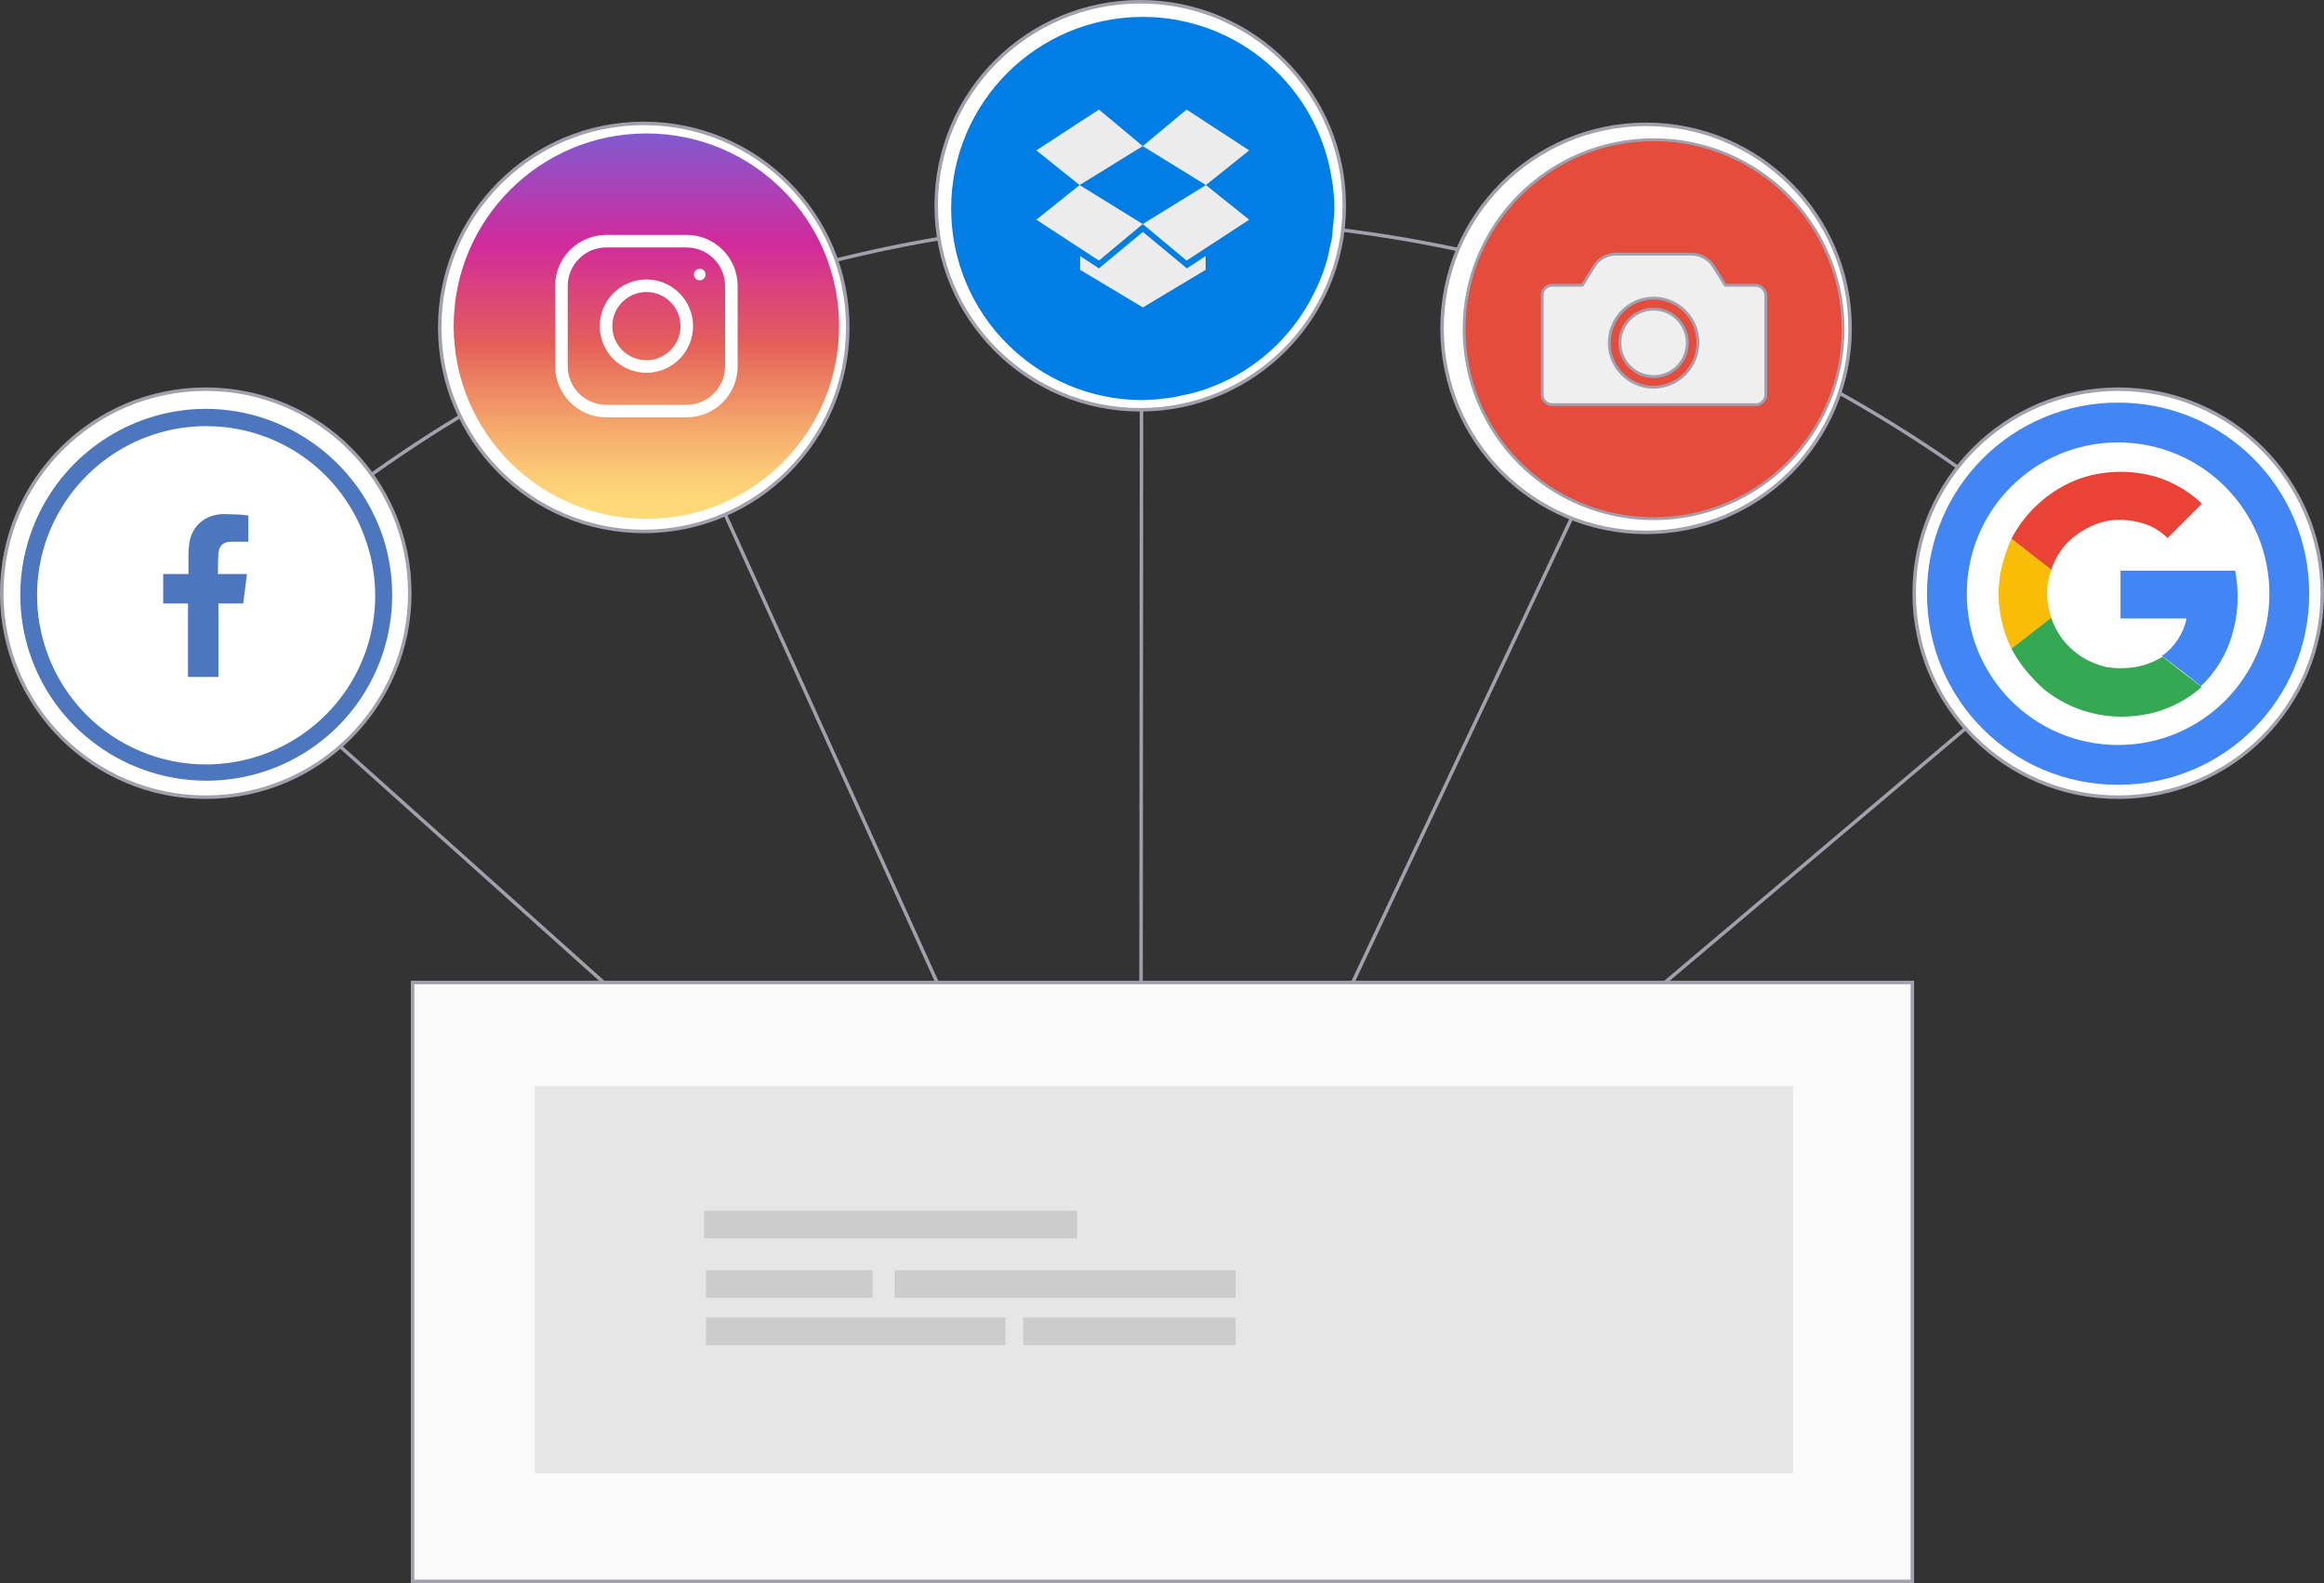 <?xml version="1.0" encoding="UTF-8" standalone="no"?>
<!-- Generator: Adobe Illustrator 19.2.1, SVG Export Plug-In . SVG Version: 6.00 Build 0)  -->

<svg
   xmlns:dc="http://purl.org/dc/elements/1.1/"
   xmlns:cc="http://creativecommons.org/ns#"
   xmlns:rdf="http://www.w3.org/1999/02/22-rdf-syntax-ns#"
   xmlns:svg="http://www.w3.org/2000/svg"
   xmlns="http://www.w3.org/2000/svg"
   xmlns:sodipodi="http://sodipodi.sourceforge.net/DTD/sodipodi-0.dtd"
   xmlns:inkscape="http://www.inkscape.org/namespaces/inkscape"
   version="1.1"
   id="Layer_1"
   x="0px"
   y="0px"
   width="496.65"
   height="338.35"
   viewBox="0 0 496.65 338.35"
   xml:space="preserve"
   sodipodi:docname="multiple-integrations.svg"
   inkscape:version="0.92.3 (2405546, 2018-03-11)"><rect x="0" y="0" width="496.65" height="338.35" fill="#333333" stroke="none"/><defs
   id="defs3966"><radialGradient
   cx="19.111"
   cy="128.444"
   gradientUnits="userSpaceOnUse"
   id="Instagram_2_"
   r="163.552"><stop
     offset="0"
     style="stop-color:#FFB140"
     id="stop4" /><stop
     offset="0.256"
     style="stop-color:#FF5445"
     id="stop6" /><stop
     offset="0.599"
     style="stop-color:#FC2B82"
     id="stop8" /><stop
     offset="1"
     style="stop-color:#8E40B7"
     id="stop10" /></radialGradient><linearGradient
   gradientTransform="matrix(1,0,0,-1,0,50)"
   gradientUnits="userSpaceOnUse"
   id="SVGID_1_"
   x1="24"
   x2="24"
   y1="8.717"
   y2="43.88"><stop
     offset="0.097"
     style="stop-color:#FFD879"
     id="stop2" /><stop
     offset="0.154"
     style="stop-color:#FCCB76"
     id="stop4-0" /><stop
     offset="0.258"
     style="stop-color:#F5AA6C"
     id="stop6-6" /><stop
     offset="0.398"
     style="stop-color:#E9755E"
     id="stop8-8" /><stop
     offset="0.449"
     style="stop-color:#E45F58"
     id="stop10-4" /><stop
     offset="0.679"
     style="stop-color:#D22A9C"
     id="stop12" /><stop
     offset="1"
     style="stop-color:#6968DF"
     id="stop14" /></linearGradient>
	
	
</defs><sodipodi:namedview
   pagecolor="#ffffff"
   bordercolor="#666666"
   borderopacity="1"
   objecttolerance="10"
   gridtolerance="10"
   guidetolerance="10"
   inkscape:pageopacity="0"
   inkscape:pageshadow="2"
   inkscape:window-width="1920"
   inkscape:window-height="1028"
   id="namedview3964"
   showgrid="false"
   inkscape:zoom="1.722"
   inkscape:cx="247.675"
   inkscape:cy="183.09022"
   inkscape:window-x="-8"
   inkscape:window-y="-8"
   inkscape:window-maximized="1"
   inkscape:current-layer="Layer_1" />
<style
   type="text/css"
   id="style3713">
	.st0{fill:none;stroke:#A3A0AE;stroke-width:0.75;stroke-miterlimit:10;}
	.st1{fill:#FFFFFF;stroke:#A3A0AE;stroke-width:0.75;stroke-miterlimit:10;}
	.st2{fill:none;}
	.st3{fill:#FFFFFF;}
	.st4{fill:#FBFAFA;}
	.st5{fill:#E6E6E6;}
	.st6{fill:#CCCCCC;}
	.st7{fill:#334355;}
	.st8{fill:#333333;}
	.st9{fill:#19ABD6;stroke:#333333;stroke-width:2;stroke-miterlimit:10;}
	.st10{fill:#FF4220;stroke:#333333;stroke-width:2;stroke-miterlimit:10;}
	.st11{enable-background:new    ;}
	.st12{fill:none;stroke:#A3A0AE;stroke-miterlimit:10;}
	.st13{fill:#4C76BE;}
	.st14{fill-rule:evenodd;clip-rule:evenodd;fill:#4C76BE;}
	.st15{fill:#00C7FF;}
	.st16{fill-rule:evenodd;clip-rule:evenodd;fill:#00C7FF;}
	.st17{fill:#FC5345;}
	.st18{fill:#FD3832;}
	.st19{fill-rule:evenodd;clip-rule:evenodd;fill:#FD3832;}
	.st20{fill:#0B86CA;}
</style>




















































<line
   style="fill:none;stroke:#a3a0ae;stroke-width:0.75;stroke-miterlimit:10"
   class="st0"
   x1="431.175"
   y1="146.275"
   x2="242.475"
   y2="305.775"
   id="line3717" /><line
   style="fill:none;stroke:#a3a0ae;stroke-width:0.75;stroke-miterlimit:10"
   class="st0"
   x1="34.475"
   y1="125.275"
   x2="243.275"
   y2="312.375"
   id="line3719" /><line
   style="fill:none;stroke:#a3a0ae;stroke-width:0.75;stroke-miterlimit:10"
   class="st0"
   x1="136.875"
   y1="69.975"
   x2="243.775"
   y2="306.075"
   id="line3721" /><line
   style="fill:none;stroke:#a3a0ae;stroke-width:0.75;stroke-miterlimit:10"
   class="st0"
   x1="356.675"
   y1="66.575"
   x2="243.775"
   y2="306.075"
   id="line3723" /><line
   style="fill:none;stroke:#a3a0ae;stroke-width:0.75;stroke-miterlimit:10"
   class="st0"
   x1="243.975"
   y1="43.575"
   x2="243.775"
   y2="306.075"
   id="line3725" /><path
   id="path3727"
   d="M 42.275,132.875 C 95.375,79.775 168.875,46.875 249.975,46.875 c 78.5,0 149.7,30.7 202.4,80.8"
   class="st0"
   inkscape:connector-curvature="0"
   style="fill:none;stroke:#a3a0ae;stroke-width:0.75;stroke-miterlimit:10" /><path
   id="path3729"
   d="m 543.675,340.575 v 0 0"
   class="st0"
   inkscape:connector-curvature="0"
   style="fill:none;stroke:#a3a0ae;stroke-width:0.75;stroke-miterlimit:10" /><g
   id="g3735"
   transform="translate(-2.325,-1.825)">
	<circle
   style="fill:#ffffff;stroke:#a3a0ae;stroke-width:0.75;stroke-miterlimit:10"
   class="st1"
   cx="246"
   cy="45.8"
   r="43.6"
   id="circle3733" />
</g><circle
   style="fill:#ffffff;stroke:#a3a0ae;stroke-width:0.75;stroke-miterlimit:10"
   class="st1"
   cx="43.975"
   cy="126.775"
   r="43.6"
   id="circle3737" /><path
   style="fill:none"
   inkscape:connector-curvature="0"
   class="st2"
   d="m 61.875,105.775 c 0,-2.4 -1.9,-4.4 -4.4,-4.4 h -2.2 l 6.5,6.7 v -2.3 z"
   id="path3739" /><rect
   style="fill:none"
   x="42.775"
   y="136.975"
   class="st2"
   width="23.3"
   height="11.4"
   id="rect3741" /><g
   id="g3747"
   transform="translate(-2.325,-1.825)">
	<g
   id="g3745">
		<circle
   style="fill:#ffffff;stroke:#a3a0ae;stroke-width:0.75;stroke-miterlimit:10"
   class="st1"
   cx="139.9"
   cy="71.8"
   r="43.6"
   id="circle3743" />
	</g>
</g><g
   id="g3751"
   transform="translate(-2.325,-1.825)">
	<path
   style="fill:none"
   inkscape:connector-curvature="0"
   class="st2"
   d="m 158.6,50.6 c 0,-2.4 -1.9,-4.4 -4.4,-4.4 H 152 l 6.5,6.7 v -2.3 z"
   id="path3749" />
</g><path
   style="fill:#ffffff"
   inkscape:connector-curvature="0"
   class="st3"
   d="m 153.775,80.275 v 1.2 h -2 v 1.2 h 1.9 v 1.2 h -1.9 v 1.2 h 2 v 1.2 h -3.3 v -5.8 z"
   id="path3753" /><path
   style="fill:#ffffff"
   inkscape:connector-curvature="0"
   class="st3"
   d="m 156.675,80.275 c 0.3,0 0.6,0.1 0.9,0.1 0.3,0.1 0.5,0.2 0.7,0.3 l 0.2,0.2 -0.6,1 c -0.1,-0.1 -0.1,-0.1 -0.2,-0.1 -0.1,-0.1 -0.2,-0.1 -0.4,-0.2 -0.2,-0.1 -0.4,-0.1 -0.6,-0.1 -0.2,0 -0.4,0.1 -0.5,0.2 -0.1,0.1 -0.2,0.2 -0.2,0.4 0,0.1 0.1,0.2 0.1,0.2 0.1,0.1 0.2,0.2 0.3,0.2 0.1,0.1 0.3,0.2 0.3,0.2 0.1,0.1 0.3,0.1 0.5,0.2 0.4,0.2 0.7,0.4 0.9,0.7 0.3,0.3 0.4,0.6 0.4,0.9 0,0.3 -0.1,0.6 -0.2,0.9 -0.1,0.2 -0.3,0.4 -0.5,0.6 -0.2,0.2 -0.4,0.2 -0.7,0.3 -0.3,0.1 -0.6,0.1 -0.8,0.1 -0.2,0 -0.5,0 -0.7,-0.1 -0.2,-0.1 -0.4,-0.1 -0.6,-0.2 -0.2,-0.1 -0.3,-0.2 -0.4,-0.2 -0.1,-0.1 -0.2,-0.1 -0.3,-0.2 l -0.1,-0.1 0.7,-1.1 c 0.1,0.1 0.1,0.1 0.2,0.2 0.1,0.1 0.3,0.2 0.5,0.3 0.3,0.1 0.5,0.2 0.7,0.2 0.6,0 0.8,-0.2 0.8,-0.6 0,-0.1 0,-0.2 -0.1,-0.2 -0.1,-0.1 -0.1,-0.1 -0.2,-0.2 -0.1,-0.1 -0.2,-0.1 -0.3,-0.2 -0.1,-0.1 -0.2,-0.1 -0.4,-0.2 -0.2,-0.1 -0.3,-0.2 -0.4,-0.2 -0.3,-0.2 -0.6,-0.4 -0.8,-0.7 -0.2,-0.3 -0.3,-0.6 -0.3,-0.8 0,-0.5 0.2,-0.9 0.6,-1.3 0.6,-0.4 1,-0.5 1.5,-0.5 z"
   id="path3755" /><g
   id="g3761"
   transform="translate(-2.325,-1.825)">
	<g
   id="g3759">
		<circle
   style="fill:#ffffff;stroke:#a3a0ae;stroke-width:0.75;stroke-miterlimit:10"
   class="st1"
   cx="354.1"
   cy="72"
   r="43.6"
   id="circle3757" />
	</g>
</g><g
   id="g3767"
   transform="translate(-2.325,-1.825)">
	<g
   id="g3765">
		<circle
   style="fill:#ffffff;stroke:#a3a0ae;stroke-width:0.75;stroke-miterlimit:10"
   class="st1"
   cx="455"
   cy="128.6"
   r="43.6"
   id="circle3763" />
	</g>
</g><g
   id="g3773"
   transform="translate(-2.325,-1.825)">
	<rect
   style="fill:#fbfafa"
   x="90.5"
   y="211.8"
   class="st4"
   width="320.5"
   height="128"
   id="rect3769" />
	<rect
   style="fill:none;stroke:#a3a0ae;stroke-width:0.75;stroke-miterlimit:10"
   x="90.5"
   y="211.8"
   class="st0"
   width="320.5"
   height="128"
   id="rect3771" />
</g><rect
   style="fill:#e6e6e6"
   x="114.275"
   y="232.075"
   class="st5"
   width="268.9"
   height="82.8"
   id="rect3775" /><rect
   style="fill:#cccccc"
   x="150.475"
   y="258.775"
   class="st6"
   width="79.7"
   height="5.9"
   id="rect3777" /><rect
   style="fill:#cccccc"
   x="150.875"
   y="271.475"
   class="st6"
   width="35.6"
   height="5.9"
   id="rect3779" /><rect
   style="fill:#cccccc"
   x="150.875"
   y="281.575"
   class="st6"
   width="64"
   height="5.9"
   id="rect3781" /><rect
   style="fill:#cccccc"
   x="218.675"
   y="281.575"
   class="st6"
   width="45.4"
   height="5.9"
   id="rect3783" /><rect
   style="fill:#cccccc"
   x="191.175"
   y="271.475"
   class="st6"
   width="72.9"
   height="5.9"
   id="rect3785" /><g
   id="g3919"
   transform="translate(-2.325,-1.825)">
	<g
   id="g3915">
		<path
   style="fill:#4c76be"
   inkscape:connector-curvature="0"
   class="st13"
   d="M 84.2,116.7 C 89.5,133.1 83.7,151 69.8,161.1 55.9,171.2 37,171.2 23.1,161.1 9.1,151 3.3,133.1 8.6,116.7 13.9,100.3 29.2,89.2 46.4,89.2 c 17.2,0.1 32.4,11.2 37.8,27.5 z M 46.4,92.9 c -15.7,0 -29.5,10.1 -34.4,25 -4.8,14.9 0.5,31.2 13.1,40.4 12.7,9.2 29.8,9.2 42.5,0 12.7,-9.2 18,-25.5 13.1,-40.4 -4.8,-15 -18.7,-25 -34.3,-25 z"
   id="path3913" />
	</g>
	<path
   style="clip-rule:evenodd;fill:#4c76be;fill-rule:evenodd"
   inkscape:connector-curvature="0"
   class="st14"
   d="m 51.8,117.6 c 1.1,0 2.2,0 3.2,0 0.1,0 0.3,0 0.4,0 V 112 c -0.6,-0.1 -1.2,-0.1 -1.8,-0.2 -1.1,0 -2.2,-0.1 -3.3,-0.1 -1.7,0 -3.3,0.4 -4.7,1.4 -1.6,1.2 -2.5,2.8 -2.8,4.7 -0.1,0.8 -0.2,1.6 -0.2,2.4 0,1.3 0,2.5 0,3.8 v 0.5 h -5.4 v 6.3 h 5.3 v 15.7 H 49 v -15.7 h 5.3 c 0.3,-2.1 0.5,-4.1 0.8,-6.3 -0.4,0 -0.8,0 -1.2,0 -1.5,0 -5,0 -5,0 0,0 0,-3.1 0.1,-4.5 0.2,-1.8 1.3,-2.4 2.8,-2.4 z"
   id="path3917" />
</g><g
   transform="matrix(2.684,0,0,2.684,73.721,5.287)"
   id="Icons"><g
     id="Icons_8_"><g
       id="g29"><linearGradient
         gradientTransform="matrix(1,0,0,-1,0,50)"
         gradientUnits="userSpaceOnUse"
         id="linearGradient71"
         x1="24"
         x2="24"
         y1="8.717"
         y2="43.88"><stop
           offset="0.097"
           style="stop-color:#FFD879"
           id="stop57" /><stop
           offset="0.154"
           style="stop-color:#FCCB76"
           id="stop59" /><stop
           offset="0.258"
           style="stop-color:#F5AA6C"
           id="stop61" /><stop
           offset="0.398"
           style="stop-color:#E9755E"
           id="stop63" /><stop
           offset="0.449"
           style="stop-color:#E45F58"
           id="stop65" /><stop
           offset="0.679"
           style="stop-color:#D22A9C"
           id="stop67" /><stop
           offset="1"
           style="stop-color:#6968DF"
           id="stop69" /></linearGradient><circle
         cx="24"
         cy="24"
         r="15.344"
         style="fill:url(#SVGID_1_)"
         id="circle17" /><g
         id="g21"><path
           inkscape:connector-curvature="0"
           d="m 24,27.715 c -2.049,0 -3.715,-1.667 -3.715,-3.716 0,-2.049 1.667,-3.715 3.715,-3.715 2.049,0 3.716,1.666 3.716,3.715 0,2.049 -1.667,3.716 -3.716,3.716 z m 0,-6.431 c -1.497,0 -2.715,1.218 -2.715,2.715 0,1.497 1.218,2.716 2.715,2.716 1.498,0 2.716,-1.219 2.716,-2.716 0,-1.497 -1.218,-2.715 -2.716,-2.715 z"
           style="fill:#ffffff"
           id="path19" /></g><circle
         cx="28.248"
         cy="19.891"
         r="0.462"
         style="fill:#ffffff"
         id="circle23" /><g
         id="g27"><path
           inkscape:connector-curvature="0"
           d="m 27.198,31.264 h -6.396 c -2.243,0 -4.067,-1.824 -4.067,-4.066 v -6.396 c 0,-2.243 1.824,-4.067 4.067,-4.067 h 6.396 c 2.243,0 4.067,1.824 4.067,4.067 v 6.396 c 0,2.242 -1.824,4.066 -4.067,4.066 z M 20.802,17.735 c -1.691,0 -3.067,1.376 -3.067,3.067 v 6.396 c 0,1.69 1.376,3.067 3.067,3.067 h 6.396 c 1.691,0 3.067,-1.376 3.067,-3.067 v -6.396 c 0,-1.691 -1.376,-3.067 -3.067,-3.067 z"
           style="fill:#ffffff"
           id="path25" /></g></g></g></g><g
   id="layer1"
   style="display:inline"
   transform="matrix(0.455,0,0,0.455,198.714,-388.762)"><path
     inkscape:connector-curvature="0"
     d="m 100,10 c -49.706,0 -90,40.294 -90,90 0,49.706 40.294,90 90,90 0.75,0 1.48,-0.084 2.219,-0.125 0.26,-0.014 0.521,-0.018 0.781,-0.031 0.938,-0.046 1.876,-0.096 2.812,-0.156 0.964,-0.062 1.891,-0.245 2.844,-0.344 2.063,-0.213 4.134,-0.403 6.156,-0.75 0.786,-0.135 1.532,-0.378 2.312,-0.531 2.602,-0.51 5.205,-1.022 7.719,-1.75 5.673,-1.643 11.118,-3.782 16.281,-6.438 18.089,-9.304 32.442,-24.61 40.781,-43.219 0.063,-0.141 0.156,-0.265 0.219,-0.406 1.701,-3.849 3.218,-7.795 4.375,-11.906 0.46,-1.634 0.778,-3.322 1.125,-5 0.163,-0.787 0.375,-1.555 0.531,-2.344 0.163,-0.821 0.426,-1.606 0.562,-2.438 0.311,-1.902 0.406,-3.872 0.594,-5.812 0.174,-1.794 0.45,-3.554 0.531,-5.375 0.05,-1.125 0.156,-2.238 0.156,-3.375 0,-3.65 -0.296,-7.214 -0.719,-10.75 -0.086,-0.718 -0.241,-1.413 -0.344,-2.125 C 182.669,43.545 145.315,10 100,10 Z"
     id="path7037"
     style="fill:#007ee5;fill-opacity:1;stroke:none"
     transform="translate(0,852.362)" /><path
     inkscape:connector-curvature="0"
     d=""
     id="path6013"
     style="fill:#000000" /><path
     inkscape:connector-curvature="0"
     d=""
     id="path6011"
     style="fill:#000000" /><path
     inkscape:connector-curvature="0"
     d=""
     id="path6009"
     style="fill:#000000" /><g
     id="g3"
     style="fill:#ececec"
     transform="matrix(2.015,0,0,2.015,42.876,889.206)"><polygon
       id="polygon5"
       points="3.535,33.956 18.132,43.481 28.347,34.962 13.628,25.878 "
       style="fill:#ececec" /><polygon
       id="polygon7"
       points="18.132,8.275 3.535,17.796 13.628,25.878 28.347,16.793 "
       style="fill:#ececec" /><polygon
       id="polygon9"
       points="53.158,17.796 38.561,8.275 28.347,16.793 43.064,25.878 "
       style="fill:#ececec" /><polygon
       id="polygon11"
       points="28.347,34.962 38.561,43.481 53.158,33.956 43.064,25.878 "
       style="fill:#ececec" /><polygon
       id="polygon13"
       points="28.377,36.794 18.132,45.29 13.748,42.427 13.748,45.638 28.377,54.405 43.005,45.638 43.005,42.427 38.621,45.29 "
       style="fill:#ececec" /></g></g><g
   transform="matrix(1.702,0,0,1.702,410.103,84.345)"
   id="g20"><path
     style="fill:#ffffff"
     inkscape:connector-curvature="0"
     d="m 20.3,10.5 c -3.7,1.3 -6.9,4.1 -8.7,7.6 -0.6,1.2 -1.1,2.5 -1.3,3.9 -0.7,3.3 -0.2,6.9 1.3,9.9 1,2 2.4,3.7 4.2,5.1 1.6,1.3 3.5,2.3 5.6,2.8 2.6,0.7 5.3,0.7 7.8,0.1 2.3,-0.5 4.5,-1.6 6.3,-3.3 1.9,-1.7 3.2,-3.9 3.9,-6.4 0.8,-2.6 0.9,-5.4 0.4,-8.1 -4.8,0 -9.6,0 -14.4,0 0,2 0,4 0,6 2.8,0 5.6,0 8.3,0 -0.3,1.9 -1.5,3.7 -3.1,4.7 -1,0.7 -2.2,1.1 -3.4,1.3 -1.2,0.2 -2.5,0.2 -3.7,0 -1.2,-0.2 -2.4,-0.8 -3.4,-1.5 -1.6,-1.1 -2.9,-2.8 -3.5,-4.7 -0.7,-1.9 -0.7,-4 0,-6 0.5,-1.3 1.2,-2.6 2.2,-3.6 1.2,-1.3 2.8,-2.2 4.6,-2.5 1.5,-0.3 3,-0.3 4.5,0.2 1.2,0.4 2.4,1.1 3.3,1.9 0.9,-0.9 1.9,-1.9 2.8,-2.8 0.5,-0.5 1,-1 1.5,-1.5 -1.4,-1.3 -3.1,-2.4 -4.9,-3.1 -3.3,-1.1 -7,-1.1 -10.3,0 z"
     id="path2" /><g
     id="g6"><path
       style="fill:#ea4335"
       inkscape:connector-curvature="0"
       d="m 20.3,10.5 c 3.3,-1.1 7,-1.1 10.3,0.1 1.8,0.7 3.5,1.7 4.9,3.1 -0.5,0.5 -1,1 -1.5,1.5 -0.9,0.9 -1.9,1.9 -2.8,2.8 -0.9,-0.9 -2.1,-1.6 -3.3,-1.9 -1.4,-0.4 -3,-0.5 -4.5,-0.2 -1.7,0.4 -3.3,1.3 -4.6,2.5 -1,1 -1.8,2.3 -2.2,3.6 -1.7,-1.3 -3.3,-2.6 -5,-3.9 1.8,-3.5 5,-6.3 8.7,-7.6 z"
       id="path4" /></g><g
     id="g10"><path
       style="fill:#fbbc05"
       inkscape:connector-curvature="0"
       d="m 10.3,22 c 0.3,-1.3 0.7,-2.6 1.3,-3.9 1.7,1.3 3.3,2.6 5,3.9 -0.7,1.9 -0.7,4 0,6 -1.7,1.3 -3.3,2.6 -5,3.9 -1.5,-3.1 -2,-6.6 -1.3,-9.9 z"
       id="path8" /></g><g
     id="g14"><path
       style="fill:#4285f4"
       inkscape:connector-curvature="0"
       d="m 25.3,22.1 c 4.8,0 9.6,0 14.4,0 0.5,2.7 0.4,5.5 -0.4,8.1 -0.7,2.4 -2,4.6 -3.9,6.4 -1.6,-1.3 -3.2,-2.5 -4.9,-3.8 1.6,-1.1 2.7,-2.8 3.1,-4.7 -2.8,0 -5.6,0 -8.3,0 0,-2 0,-4 0,-6 z"
       id="path12" /></g><g
     id="g18"><path
       style="fill:#34a853"
       inkscape:connector-curvature="0"
       d="m 11.6,31.9 c 1.7,-1.3 3.3,-2.6 5,-3.9 0.6,1.9 1.9,3.6 3.5,4.7 1,0.7 2.2,1.2 3.4,1.5 1.2,0.2 2.4,0.2 3.7,0 1.2,-0.2 2.4,-0.7 3.4,-1.3 1.6,1.3 3.2,2.5 4.9,3.8 -1.8,1.6 -3.9,2.7 -6.3,3.3 -2.6,0.6 -5.3,0.6 -7.8,-0.1 -2,-0.5 -3.9,-1.5 -5.6,-2.8 -1.7,-1.5 -3.2,-3.3 -4.2,-5.2 z"
       id="path16" /></g></g><path
   inkscape:connector-curvature="0"
   style="fill:#4285f4;stroke-width:1.702"
   d="m 452.646,86.046 c -22.633,0 -40.841,18.208 -40.841,40.841 0,22.633 18.208,40.841 40.841,40.841 22.633,0 40.841,-18.208 40.841,-40.841 0,-22.633 -18.208,-40.841 -40.841,-40.841 z m 0,73.173 c -17.868,0 -32.332,-14.464 -32.332,-32.332 0,-17.868 14.464,-32.332 32.332,-32.332 17.868,0 32.332,14.464 32.332,32.332 0,17.868 -14.464,32.332 -32.332,32.332 z"
   id="path22" /><g
   transform="matrix(0.81,0,0,0.81,-4155.847,36.702)"
   id="g31"><circle
     style="fill:#e64c3c;stroke:#a3a0ae;stroke-width:0.75;stroke-miterlimit:10"
     r="50"
     id="XMLID_10_"
     cy="41.549"
     cx="5566.949"
     class="st0" /><g
     transform="translate(5516.949,-8.051)"
     id="XMLID_5_"><path
       style="fill:#efefef;stroke:#a3a0ae;stroke-width:0.75;stroke-miterlimit:10"
       inkscape:connector-curvature="0"
       id="XMLID_8_"
       d="m 76.9,38 h -8 L 65.8,33 C 64.5,31 62.3,29.8 60,29.8 H 40.1 c -2.4,0 -4.6,1.2 -5.8,3.2 l -3.1,5 h -8 c -1.4,0 -2.6,1.2 -2.6,2.6 v 26.3 c 0,1.4 1.2,2.6 2.6,2.6 H 77 c 1.4,0 2.6,-1.2 2.6,-2.6 V 40.6 C 79.5,39.2 78.3,38 76.9,38 Z M 50,64.9 c -6.5,0 -11.7,-5.3 -11.7,-11.7 0,-6.4 5.2,-11.8 11.7,-11.8 6.5,0 11.7,5.3 11.7,11.7 0,6.4 -5.2,11.8 -11.7,11.8 z"
       class="st1" /><circle
       style="fill:#efefef;stroke:#a3a0ae;stroke-width:0.75;stroke-miterlimit:10"
       r="8.9"
       id="XMLID_9_"
       cy="53.2"
       cx="50"
       class="st1" /></g></g></svg>